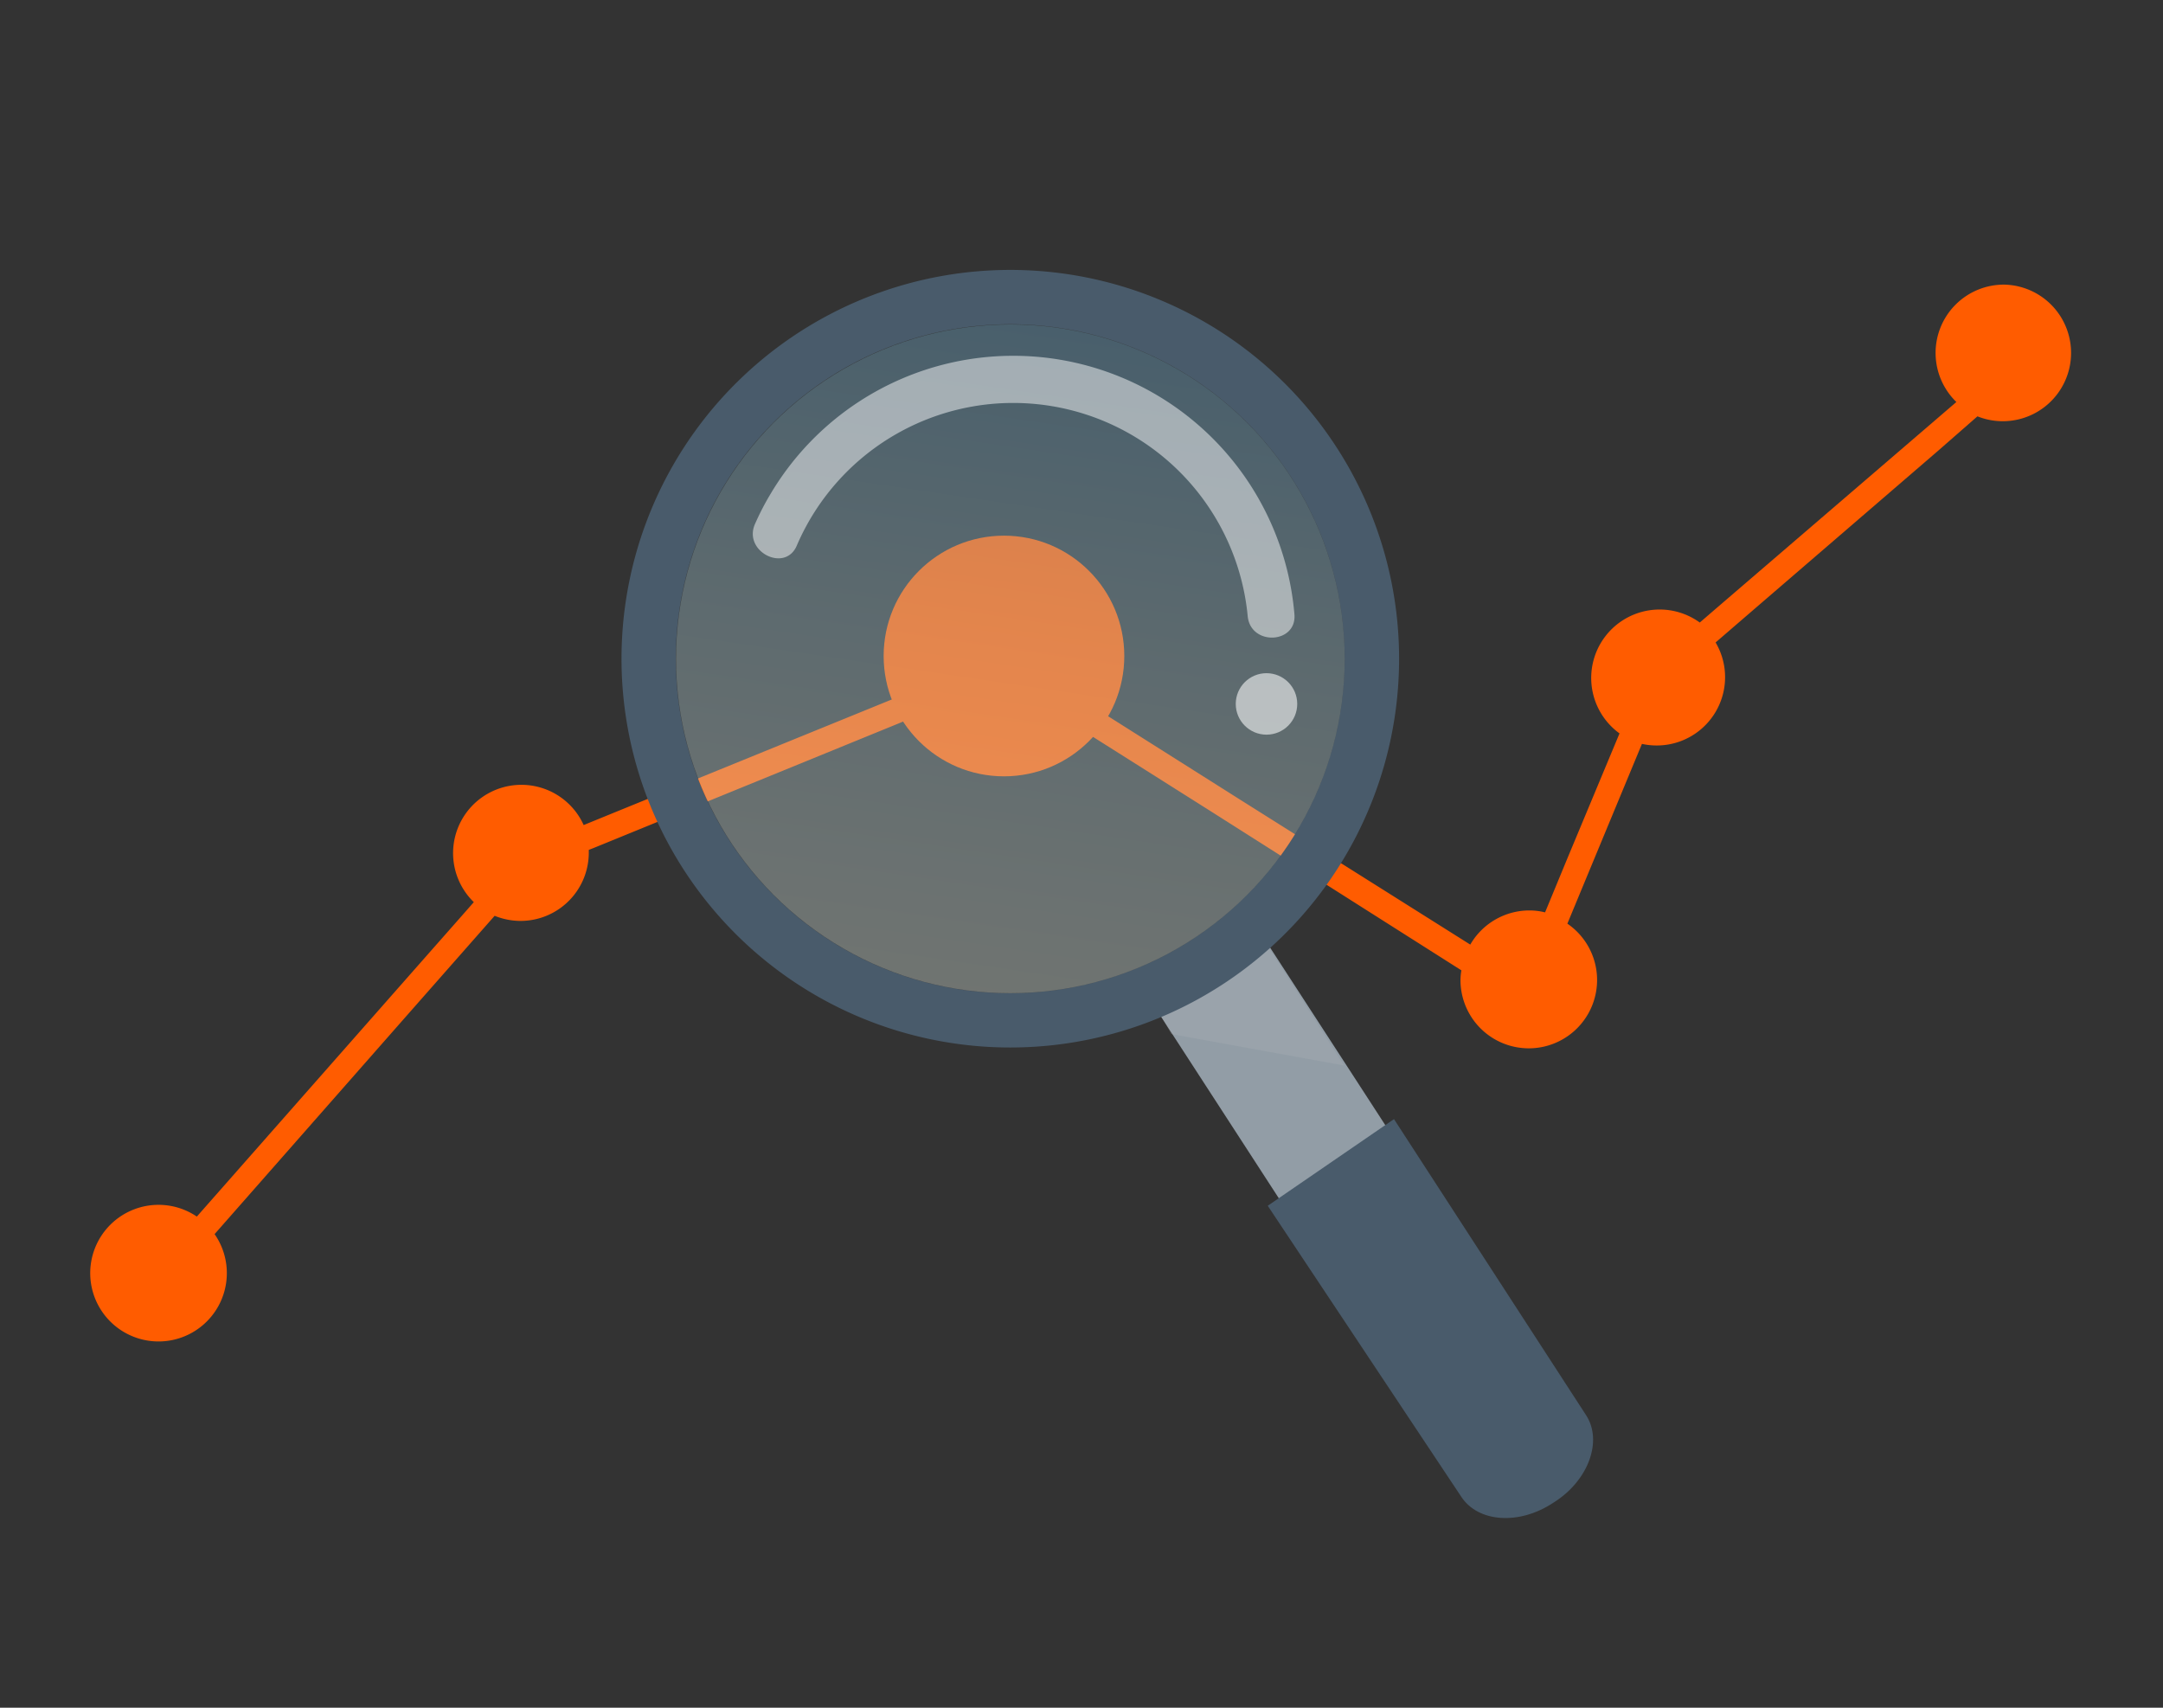 <svg xmlns="http://www.w3.org/2000/svg" xmlns:xlink="http://www.w3.org/1999/xlink" viewBox="0 0 190 150"><rect x="0" y="0" width="190" height="150" fill="#333333" stroke="none"/><defs><style>.cls-1{isolation:isolate;}.cls-2{fill:#ff5c00;}.cls-3{fill:#929da6;}.cls-4{fill:#495b6b;}.cls-5{fill:#bbbcc0;opacity:0.2;mix-blend-mode:multiply;}.cls-6{opacity:0.34;fill:url(#Gradient_bez_nazwy_115);}.cls-7{opacity:0.49;}.cls-8,.cls-9{fill:#fff;}.cls-9{opacity:0.57;}</style><linearGradient id="Gradient_bez_nazwy_115" x1="164.52" y1="560.12" x2="137.74" y2="348.26" gradientTransform="matrix(0.28, 0.96, -0.96, 0.28, 490.07, -218.24)" gradientUnits="userSpaceOnUse"><stop offset="0.04" stop-color="#d3fee3"/><stop offset="0.31" stop-color="#e9f4ea"/><stop offset="0.36" stop-color="#d8ebe8"/><stop offset="0.47" stop-color="#add4e1"/><stop offset="0.62" stop-color="#68aed7"/><stop offset="0.76" stop-color="#28c"/><stop offset="1" stop-color="#28c"/></linearGradient></defs><title>Artboard 45</title><g class="cls-1"><g id="metoda"><path class="cls-2" d="M176.08,25a6,6,0,0,0-4.23,10.31l-20.95,18-1.59,1.37a6,6,0,1,0-7.05,9.74l-4.59,11-1.95,4.72a5.57,5.57,0,0,0-1.36-.17,6,6,0,0,0-5.21,3L108.92,70.23l-15-9.48a5.9,5.9,0,0,0,.43-2.23,6,6,0,0,0-12,0,6.26,6.26,0,0,0,.13,1.23L54.06,71.33l-2.79,1.14a6,6,0,1,0-9.65,6.77c-1.4,1.6-2.81,3.19-4.21,4.78L17.29,106.86a6,6,0,1,0,1.56,1.54L36,88.9l7.45-8.46a6.12,6.12,0,0,0,2.27.45,6,6,0,0,0,6-6c0-.08,0-.16,0-.24l.41-.16,31.1-12.7a6,6,0,0,0,9.48.85l13.6,8.59,22.06,14a5.29,5.29,0,0,0-.08.9,6,6,0,1,0,9.39-5q3.27-7.89,6.55-15.79a6,6,0,0,0,1.27.14,6,6,0,0,0,5.2-9.05l3.7-3.19,15.87-13.67,3.43-3A6,6,0,1,0,176.08,25Z"/><circle class="cls-2" cx="88.19" cy="57.62" r="10.57"/><polygon class="cls-3" points="131.75 114.34 122.26 120.55 100.33 86.75 109.82 80.54 131.75 114.34"/><path class="cls-4" d="M136.56,131.92l-.11.07c-3,2-6.62,1.73-8.09-.52l-17-25.56,11.09-7.61,16.87,26C140.79,126.55,139.55,130,136.56,131.92Z"/><polygon class="cls-5" points="101.89 89.05 102.89 90.83 118.07 93.59 110.11 81.15 101.89 89.05"/><path class="cls-4" d="M117.32,39.16a34.15,34.15,0,1,0-9.87,47.27A34.14,34.14,0,0,0,117.32,39.16ZM104.84,82.44a29.38,29.38,0,1,1,8.49-40.66A29.39,29.39,0,0,1,104.84,82.44Z"/><circle class="cls-6" cx="88.75" cy="57.86" r="29.37" transform="translate(-7.27 102.64) rotate(-58.1)"/><g class="cls-7"><path class="cls-8" d="M70,47.9a20.69,20.69,0,0,1,39.6,6.23c.26,2.63,4.36,2.43,4.1-.21a24.79,24.79,0,0,0-46-10.56,23.14,23.14,0,0,0-1.4,2.71C65.29,48.48,69,50.33,70,47.9Z"/></g><circle class="cls-9" cx="111.25" cy="61.83" r="2.7"/></g></g></svg>